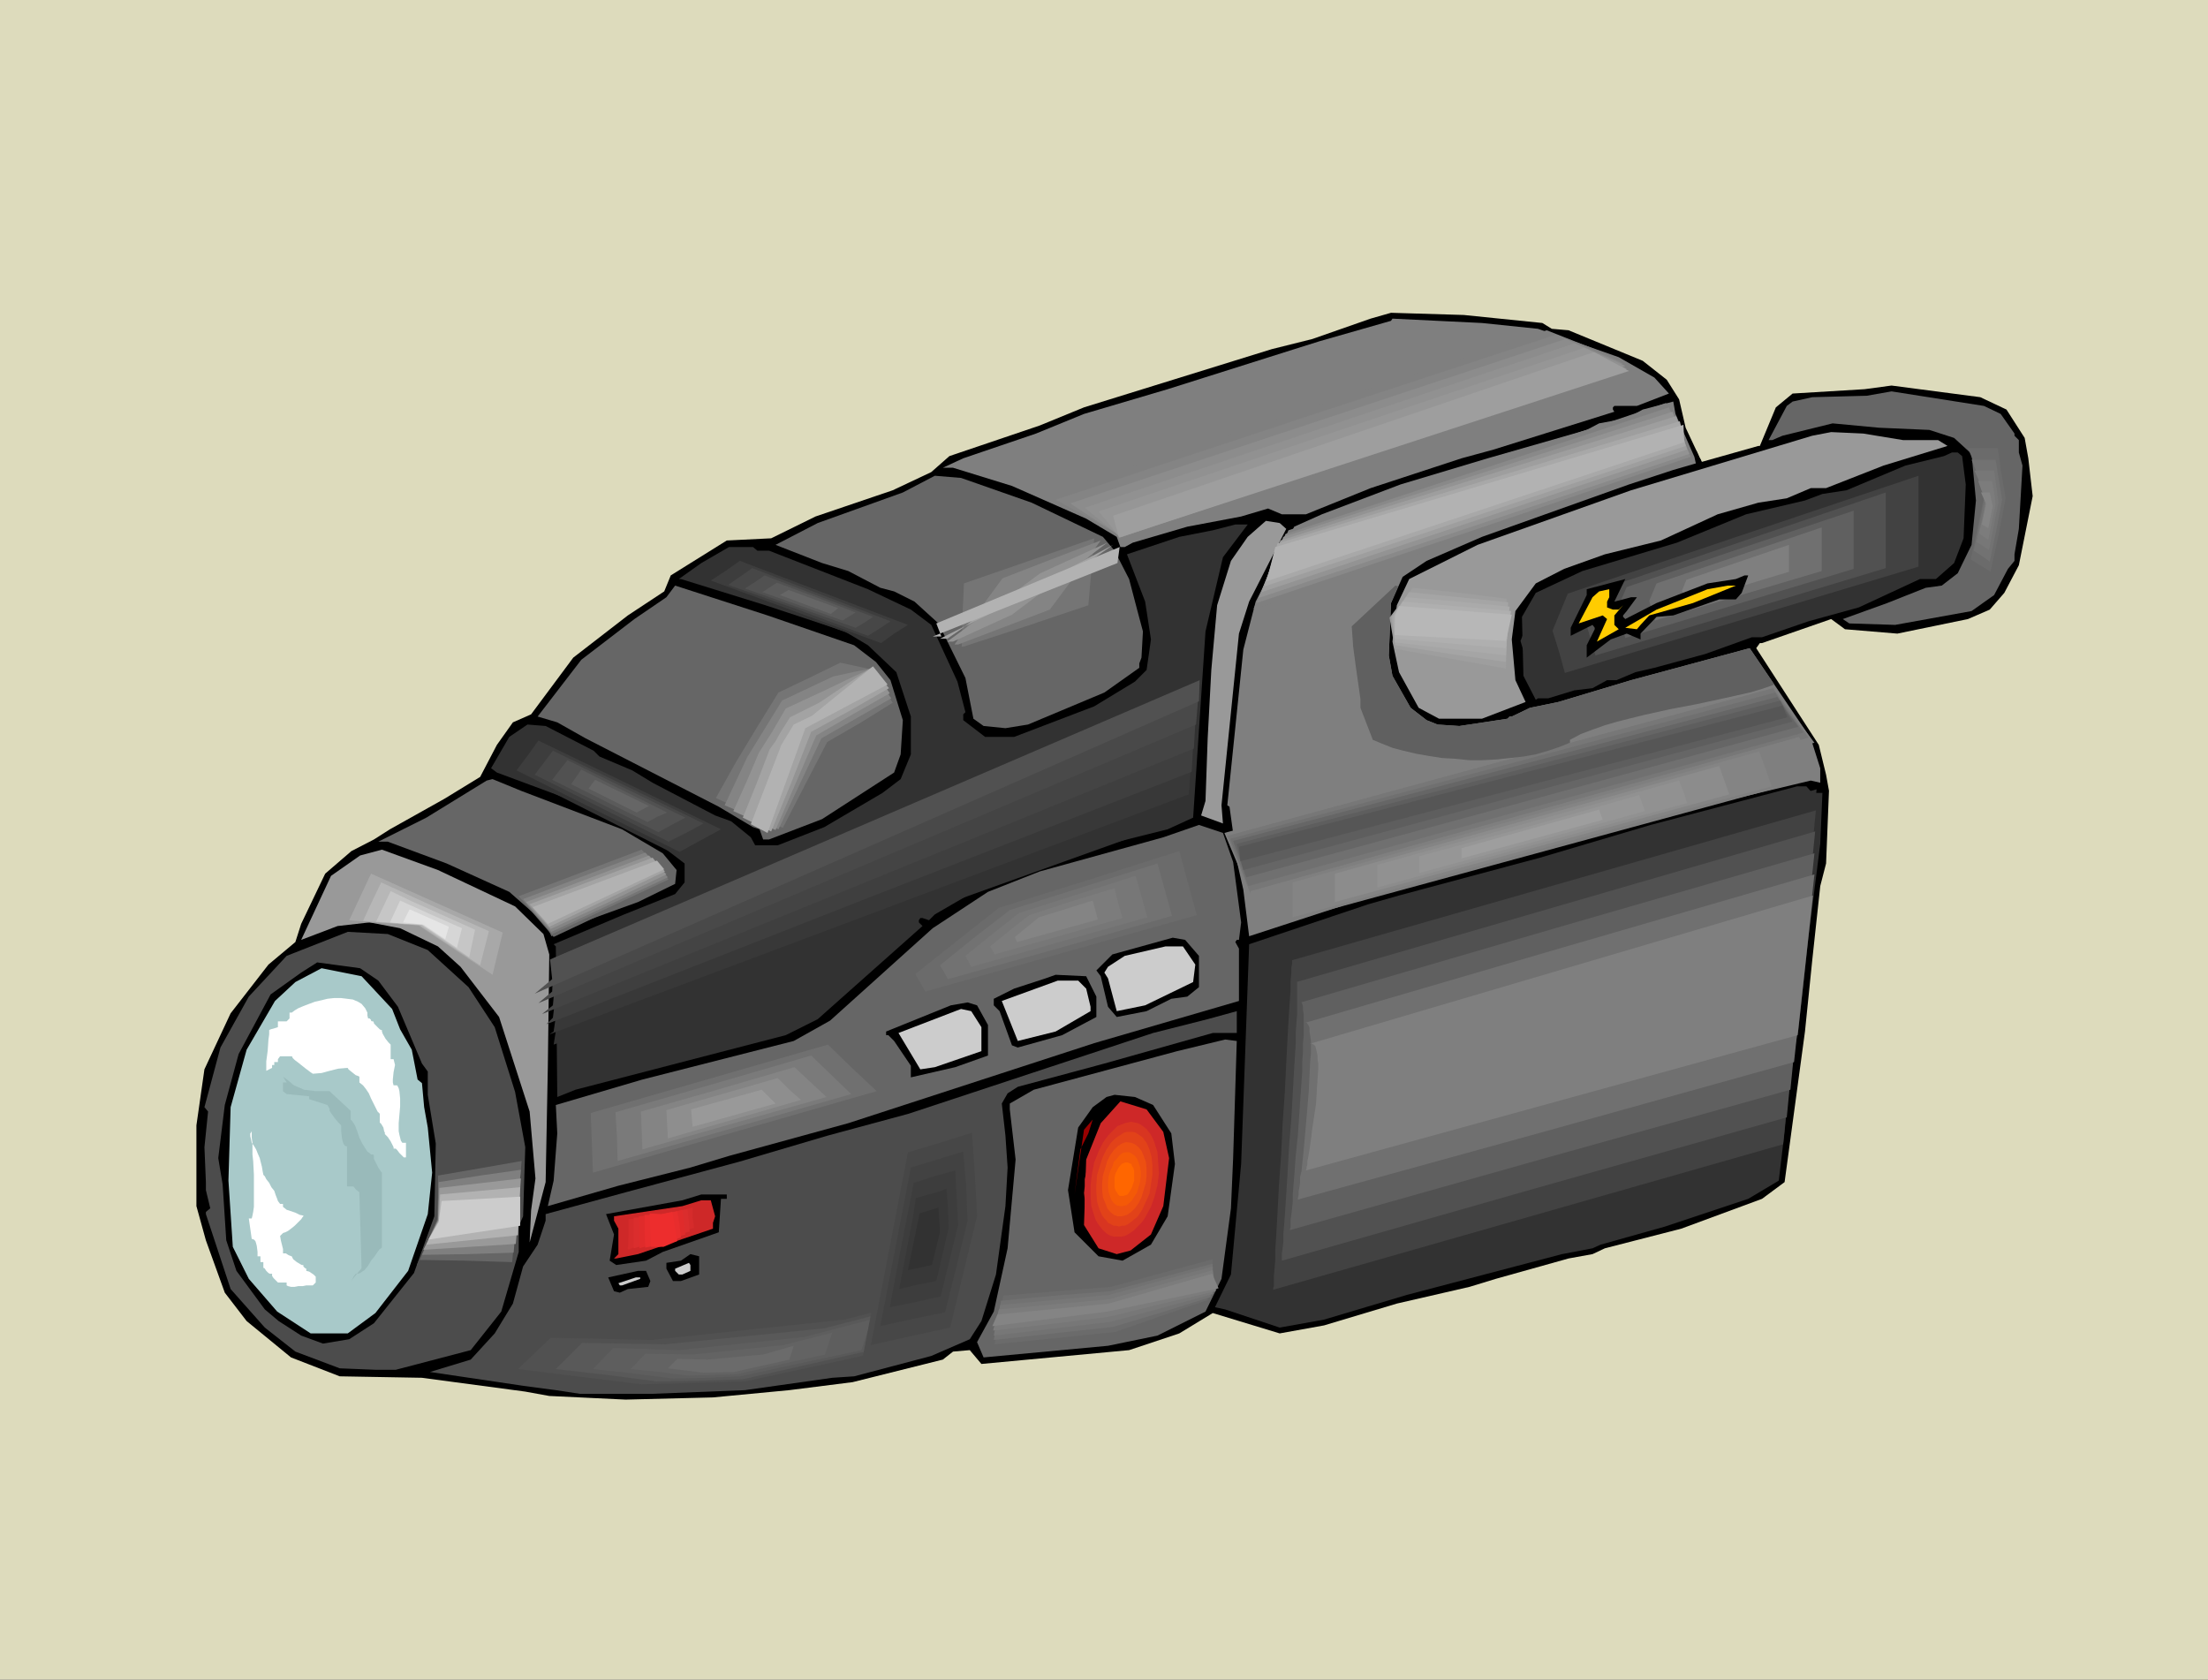 <?xml version="1.0" encoding="UTF-8" standalone="no"?>
<svg
   version="1.0"
   width="129.766mm"
   height="98.707mm"
   id="svg181"
   sodipodi:docname="Video Camera 27.wmf"
   xmlns:inkscape="http://www.inkscape.org/namespaces/inkscape"
   xmlns:sodipodi="http://sodipodi.sourceforge.net/DTD/sodipodi-0.dtd"
   xmlns="http://www.w3.org/2000/svg"
   xmlns:svg="http://www.w3.org/2000/svg">
  <rect width="100%" height="100%" fill="#333333" stroke="none"/>
  <sodipodi:namedview
     id="namedview181"
     pagecolor="#ffffff"
     bordercolor="#000000"
     borderopacity="0.25"
     inkscape:showpageshadow="2"
     inkscape:pageopacity="0.0"
     inkscape:pagecheckerboard="0"
     inkscape:deskcolor="#d1d1d1"
     inkscape:document-units="mm" />
  <defs
     id="defs1">
    <pattern
       id="WMFhbasepattern"
       patternUnits="userSpaceOnUse"
       width="6"
       height="6"
       x="0"
       y="0" />
  </defs>
  <path
     style="fill:#dddbbc;fill-opacity:1;fill-rule:evenodd;stroke:none"
     d="M 0,0 H 490.455 V 373.066 H 0 Z"
     id="path1" />
  <path
     style="fill:#000000;fill-opacity:1;fill-rule:evenodd;stroke:none"
     d="m 342.592,71.737 2.101,1.293 3.717,0.323 16.483,6.786 5.333,4.201 2.747,4.362 1.454,6.301 2.586,5.493 v 0 l 0.485,1.131 0.323,0.485 0.162,0.485 12.605,-3.555 h 0.323 l 3.555,-8.563 3.717,-3.07 15.998,-0.969 5.979,-0.808 19.715,2.585 5.818,2.747 4.04,6.301 0.808,4.524 0.97,8.402 -3.07,15.349 -3.232,6.14 -3.232,3.716 -4.848,2.1 -15.675,3.231 -11.635,-0.969 -3.07,-2.262 -15.352,5.332 h -0.485 l -0.808,1.131 13.898,21.489 1.616,6.624 0.646,3.555 -0.646,16.157 -1.293,5.009 -1.778,16.48 -1.616,15.834 -4.525,33.445 -5.01,3.716 -17.938,6.624 -16.968,4.362 -2.747,1.293 -5.333,0.969 -16.16,4.524 -5.818,1.777 -16.16,3.716 -16.16,4.847 -9.858,1.777 -14.867,-4.524 -7.434,4.524 -11.15,3.716 -32.805,3.07 -2.586,-3.07 -3.717,0.323 -2.262,1.777 -20.038,5.009 -14.059,1.777 -16.968,1.616 -19.392,0.485 -16.968,-0.808 -5.333,-0.969 -22.947,-3.07 -18.261,-0.323 -10.827,-4.201 -9.858,-8.079 -4.848,-6.301 -4.202,-11.633 -2.101,-7.594 v -17.934 l 1.778,-12.441 5.818,-12.441 8.403,-10.825 5.979,-5.009 1.293,-4.039 5.333,-11.148 5.818,-5.009 5.01,-2.585 3.555,-2.262 12.12,-6.786 7.918,-4.847 3.717,-7.109 3.555,-5.009 4.04,-1.777 9.373,-12.602 12.12,-9.371 8.08,-5.332 1.454,-3.555 12.443,-7.755 9.858,-0.485 9.858,-4.847 17.13,-5.817 8.565,-4.039 4.04,-3.555 20.038,-6.786 9.858,-4.039 41.693,-12.926 9.05,-2.262 12.928,-4.524 4.525,-1.293 16.16,0.485 z"
     id="path2" />
  <path
     style="fill:#7f7f7f;fill-opacity:1;fill-rule:evenodd;stroke:none"
     d="m 341.622,73.03 17.938,6.301 7.918,4.524 3.232,3.555 -7.11,2.747 h -5.01 l -0.323,0.323 v 0.485 l 0.323,0.485 -26.826,8.402 -7.11,1.939 -20.2,6.624 -14.382,5.817 h -5.333 l -3.07,-1.293 -5.979,1.777 -11.958,2.262 -12.12,3.555 -1.778,0.969 h -0.97 l -0.808,-2.262 -6.787,-4.039 -16.483,-7.271 -13.09,-4.039 h -2.262 l 4.525,-2.1 16.16,-5.493 10.666,-4.362 18.584,-5.493 28.118,-8.886 5.656,-1.777 15.837,-4.524 0.323,-0.485 19.877,0.969 z"
     id="path3" />
  <path
     style="fill:#666666;fill-opacity:1;fill-rule:evenodd;stroke:none"
     d="m 444.399,91.934 3.07,4.362 v 0.485 l 0.97,0.969 v 2.747 l 0.808,2.908 -0.808,14.057 -0.97,5.655 v 1.454 l -1.454,1.777 -3.07,5.817 -5.01,3.555 -16.968,3.07 -10.181,-0.323 -1.454,-0.969 9.858,-3.555 8.565,-3.393 3.555,-0.485 3.555,-2.747 3.07,-6.301 0.97,-9.856 -0.97,-10.341 -3.878,-3.555 -5.494,-1.777 -11.15,-0.485 -10.342,-0.969 -11.15,2.747 -2.262,0.969 h -0.808 l 4.04,-7.594 1.293,-0.969 4.363,-0.969 12.12,-0.323 5.494,-0.969 20.523,3.231 z"
     id="path4" />
  <path
     style="fill:#999999;fill-opacity:1;fill-rule:evenodd;stroke:none"
     d="m 422.745,97.75 h 7.757 l 2.101,1.293 -14.221,4.362 -12.766,5.009 h -3.394 l -5.333,2.262 -6.302,0.969 -9.05,2.585 -12.605,5.817 -12.443,3.07 -9.05,3.231 -6.302,3.231 -4.525,6.14 -0.808,6.301 0.808,9.048 2.262,4.847 -9.696,3.716 h -9.534 l -4.525,-2.424 -4.363,-7.917 -1.454,-6.786 0.97,-8.079 2.747,-5.817 15.19,-7.594 34.098,-12.118 40.238,-12.118 4.202,-0.808 7.11,0.323 z"
     id="path5" />
  <path
     style="fill:#323232;fill-opacity:1;fill-rule:evenodd;stroke:none"
     d="m 435.835,101.305 0.808,6.301 -0.485,11.956 -2.101,5.493 -4.04,3.555 h -3.555 l -13.574,6.301 -11.15,3.07 -10.342,3.555 h -2.262 l -10.342,3.716 -11.312,3.07 -4.202,0.969 -4.202,1.777 H 356.974 l -3.232,1.777 -4.04,0.485 -5.818,1.777 h -2.262 l -0.485,0.323 -2.747,-5.332 -0.323,-13.087 3.07,-5.332 10.342,-4.847 21.008,-6.301 15.352,-6.301 13.09,-3.07 3.878,-1.454 5.333,-0.808 13.09,-5.493 8.565,-2.1 1.778,-0.808 h 1.293 z"
     id="path6" />
  <path
     style="fill:#323232;fill-opacity:1;fill-rule:evenodd;stroke:none"
     d="m 337.744,142.344 3.878,-9.694 91.627,-30.86 v 23.912 l -92.273,27.629 z"
     id="path7" />
  <path
     style="fill:#424242;fill-opacity:1;fill-rule:evenodd;stroke:none"
     d="m 344.854,140.082 3.394,-8.24 38.946,-13.087 38.946,-13.087 v 20.196 l -78.538,23.589 -1.293,-4.686 z"
     id="path8" />
  <path
     style="fill:#515151;fill-opacity:1;fill-rule:evenodd;stroke:none"
     d="m 352.126,137.82 1.293,-3.231 1.454,-3.393 63.994,-21.812 v 16.803 l -32.158,9.694 -32.32,9.694 z"
     id="path9" />
  <path
     style="fill:#606060;fill-opacity:1;fill-rule:evenodd;stroke:none"
     d="m 359.236,135.719 0.97,-2.747 1.131,-2.585 25.21,-8.563 25.21,-8.402 v 12.926 l -50.742,15.349 -0.808,-2.908 z"
     id="path10" />
  <path
     style="fill:#707070;fill-opacity:1;fill-rule:evenodd;stroke:none"
     d="m 366.347,133.457 0.808,-1.939 0.808,-1.939 36.683,-12.441 v 9.694 l -37.006,10.987 -0.646,-2.1 z"
     id="path11" />
  <path
     style="fill:#7f7f7f;fill-opacity:1;fill-rule:evenodd;stroke:none"
     d="m 373.619,131.195 0.97,-2.424 22.786,-7.755 v 5.978 l -22.947,6.948 z"
     id="path12" />
  <path
     style="fill:#666666;fill-opacity:1;fill-rule:evenodd;stroke:none"
     d="m 229.149,111.645 15.837,7.594 2.586,3.07 3.232,6.301 1.778,6.786 1.293,4.847 -0.323,5.817 -0.485,1.293 v 0.969 l -7.757,5.493 -16.968,7.109 -5.01,0.808 -4.848,-0.485 -2.262,-1.616 -1.778,-9.048 -5.979,-12.118 -5.333,-4.847 -4.525,-2.262 -3.07,-0.808 -7.11,-3.716 -5.818,-1.777 -10.342,-4.039 9.373,-4.847 18.907,-6.786 7.11,-3.716 5.818,0.485 z"
     id="path13" />
  <path
     style="fill:#999999;fill-opacity:1;fill-rule:evenodd;stroke:none"
     d="m 285.708,117.462 -8.242,16.157 -2.262,7.109 -3.878,38.131 0.323,4.039 -4.848,-1.777 0.97,-3.231 0.485,-13.895 0.808,-15.188 1.293,-14.38 3.07,-9.856 3.717,-5.332 4.04,-3.555 3.07,0.485 z"
     id="path14" />
  <path
     style="fill:#323232;fill-opacity:1;fill-rule:evenodd;stroke:none"
     d="m 271.649,123.763 -3.878,16.48 -2.262,34.091 -0.485,7.271 -5.656,2.585 -18.099,4.524 -20.523,6.786 -13.09,7.594 -1.293,1.293 -1.454,-0.485 h -0.485 l -0.323,0.485 v 0.485 l 0.808,0.808 -23.27,20.681 -7.11,3.555 -46.702,12.118 -4.04,1.616 -0.323,-33.445 -0.485,-0.485 15.675,-6.624 11.312,-4.524 2.101,-2.585 v -4.201 l -7.595,-5.817 -18.422,-8.563 -15.675,-5.817 -1.293,-0.969 4.04,-6.948 4.04,-2.747 4.04,0.323 10.666,5.493 1.293,1.293 7.272,3.07 4.525,2.747 13.898,7.271 3.555,1.293 4.363,3.555 0.97,1.777 h 5.01 l 10.342,-4.039 12.928,-7.594 4.04,-3.07 2.262,-5.493 v -8.402 l -3.232,-9.856 -6.302,-5.978 -5.171,-3.07 -17.614,-5.817 -18.746,-5.817 h -0.485 l 5.01,-3.555 6.141,-3.555 h 5.333 l 0.97,0.808 h 2.586 l 21.978,8.563 9.534,4.524 4.525,3.393 5.818,12.602 1.778,6.786 -0.485,0.485 v 1.293 l 4.848,3.716 h 6.464 l 17.776,-6.786 9.05,-5.493 2.586,-2.585 0.97,-6.786 -1.293,-8.402 -4.04,-10.502 11.635,-3.878 7.434,-1.454 5.01,-1.293 h 2.747 z"
     id="path15" />
  <path
     style="fill:#000000;fill-opacity:1;fill-rule:evenodd;stroke:none"
     d="m 386.87,131.68 -1.293,1.454 h -3.717 l -10.181,3.555 -3.717,0.323 -3.555,3.716 v 1.293 l -3.07,-1.293 -3.555,1.293 -5.333,4.039 v -2.747 l 1.778,-3.555 v -0.323 l -0.485,-0.646 -4.848,2.424 v -1.777 l 3.555,-7.271 v -1.293 l 8.565,-2.262 -2.424,5.009 1.939,-0.485 1.778,-0.485 h 1.293 l -2.262,3.07 -0.808,0.969 v 0.323 l 0.485,0.485 6.949,-3.555 11.312,-4.362 6.302,-0.969 1.939,-0.808 h 0.808 z"
     id="path16" />
  <path
     style="fill:#666666;fill-opacity:1;fill-rule:evenodd;stroke:none"
     d="m 189.718,143.313 4.848,3.716 3.232,4.039 2.747,8.886 -0.485,7.594 -1.454,4.039 -15.998,10.341 -11.797,4.524 h -1.293 l -0.808,-2.262 -1.454,-0.485 -7.595,-4.524 -29.573,-15.188 -6.302,-3.555 -4.363,-1.293 9.696,-12.602 11.797,-9.048 7.11,-4.847 1.939,-2.585 20.523,6.624 z"
     id="path17" />
  <path
     style="fill:#ffcc00;fill-opacity:1;fill-rule:evenodd;stroke:none"
     d="m 376.043,133.942 -9.696,2.747 -1.939,2.1 -0.808,0.969 -2.586,-0.323 6.949,-4.039 11.312,-4.524 4.525,-0.808 h 1.778 z"
     id="path18" />
  <path
     style="fill:#ffcc00;fill-opacity:1;fill-rule:evenodd;stroke:none"
     d="m 356.974,133.619 v 1.293 l 1.293,0.485 h 1.293 l 0.97,-0.969 -1.939,2.262 v 2.1 l 0.97,0.969 -4.848,2.747 2.262,-5.009 -0.97,-0.808 -5.333,1.777 3.07,-5.817 1.454,-1.293 2.262,-0.485 v 1.777 z"
     id="path19" />
  <path
     style="fill:#666666;fill-opacity:1;fill-rule:evenodd;stroke:none"
     d="m 138.168,184.19 9.05,5.332 3.07,3.716 -0.323,3.07 -8.242,4.039 -13.413,4.847 -5.818,2.747 -1.293,-2.747 -8.08,-7.109 -13.898,-6.301 -13.09,-4.847 h -2.101 l 10.666,-5.332 13.413,-8.24 1.293,-0.323 6.302,2.585 z"
     id="path20" />
  <path
     style="fill:#323232;fill-opacity:1;fill-rule:evenodd;stroke:none"
     d="m 402.545,176.112 h 2.262 l -0.485,11.31 -2.586,20.519 -2.262,20.681 -1.778,8.886 -1.293,13.895 -1.293,10.825 -6.787,4.039 -18.422,6.14 -14.382,4.039 -1.778,0.808 -6.787,1.293 -34.421,9.048 -18.422,5.493 -9.858,1.777 -12.12,-4.039 -2.262,-0.485 3.555,-7.271 2.262,-24.559 1.778,-48.794 26.502,-8.886 6.787,-1.939 31.35,-8.402 24.563,-7.271 32.482,-8.563 h 2.101 z"
     id="path21" />
  <path
     style="fill:#666666;fill-opacity:1;fill-rule:evenodd;stroke:none"
     d="m 273.912,191.461 1.778,13.41 -0.485,3.878 h -0.485 l -0.323,0.485 0.808,1.454 v 11.633 l -32.158,9.371 -54.621,17.773 -26.502,7.271 -8.565,2.585 -15.998,4.039 -15.675,4.524 1.293,-5.655 0.808,-10.502 -0.323,-6.301 19.23,-5.655 33.613,-8.563 8.08,-4.524 22.786,-20.519 12.282,-8.079 11.474,-4.524 27.472,-7.594 7.918,-2.747 5.333,1.777 z"
     id="path22" />
  <path
     style="fill:#999999;fill-opacity:1;fill-rule:evenodd;stroke:none"
     d="m 114.413,201.317 6.302,6.14 1.293,4.524 -0.323,25.043 -0.485,25.528 -3.555,13.41 0.323,-7.109 0.97,-7.109 -1.293,-14.864 -6.787,-21.004 -8.565,-11.148 -5.01,-4.524 -8.403,-4.039 -6.787,-1.293 -7.11,0.808 -8.08,3.07 6.626,-14.218 6.464,-4.524 4.848,-1.293 12.443,4.524 z"
     id="path23" />
  <path
     style="fill:#4c4c4c;fill-opacity:1;fill-rule:evenodd;stroke:none"
     d="m 95.021,211.011 9.05,8.24 5.818,8.886 4.525,14.38 2.262,12.279 -0.485,15.349 -0.97,2.262 v 5.655 l -3.878,13.249 -6.787,8.563 -16.645,4.362 h -4.525 l -7.918,-0.323 -9.858,-3.716 -6.787,-5.332 -7.595,-8.563 -5.494,-16.642 v -0.485 l 0.97,-0.808 -0.97,-4.039 v -1.777 l -0.323,-7.755 0.808,-7.917 -0.808,-0.969 3.555,-13.249 6.302,-11.31 8.403,-9.048 13.574,-5.332 8.888,0.485 z"
     id="path24" />
  <path
     style="fill:#000000;fill-opacity:1;fill-rule:evenodd;stroke:none"
     d="m 266.317,212.304 v 6.948 l -2.586,2.1 -3.555,0.485 -5.494,2.747 -6.626,1.293 -1.939,-2.262 -1.616,-6.786 -0.97,-1.293 3.555,-3.555 13.413,-3.716 2.747,0.485 z"
     id="path25" />
  <path
     style="fill:#cccccc;fill-opacity:1;fill-rule:evenodd;stroke:none"
     d="m 265.509,214.242 -0.485,3.878 -10.666,5.17 -6.302,1.293 -1.939,-7.271 -0.808,-1.293 0.808,-1.293 3.717,-2.424 9.05,-2.1 h 3.878 z"
     id="path26" />
  <path
     style="fill:#000000;fill-opacity:1;fill-rule:evenodd;stroke:none"
     d="m 84.032,217.797 4.363,5.817 5.333,12.602 1.293,1.777 v 5.17 l 1.778,10.825 -0.323,16.157 -4.525,12.602 -8.888,11.148 -5.494,3.555 -5.818,0.969 -4.848,-1.777 -5.01,-3.231 -3.07,-2.585 -6.302,-8.563 -2.262,-6.786 -0.808,-12.441 -0.97,-5.817 1.454,-11.795 3.07,-11.31 7.11,-13.249 6.787,-4.847 3.555,-2.262 9.534,1.293 z"
     id="path27" />
  <path
     style="fill:#a8c9c9;fill-opacity:1;fill-rule:evenodd;stroke:none"
     d="m 87.102,224.098 1.778,4.524 2.586,4.524 1.293,6.624 0.97,0.808 0.485,5.332 0.808,4.524 0.97,10.017 -0.97,9.21 -4.363,12.602 -7.272,9.371 -6.141,4.524 h -8.242 l -7.434,-4.847 -6.302,-7.271 -3.555,-7.109 -0.97,-14.703 0.485,-16.319 3.555,-12.764 6.302,-10.825 4.525,-4.201 5.818,-3.07 8.888,1.777 z"
     id="path28" />
  <path
     style="fill:#000000;fill-opacity:1;fill-rule:evenodd;stroke:none"
     d="m 243.531,221.352 v 4.524 l -7.595,4.039 -9.858,2.747 -1.293,-0.485 -2.747,-7.594 -1.293,-1.293 v -1.454 l 4.525,-2.262 6.949,-2.262 2.262,-0.808 6.787,0.323 z"
     id="path29" />
  <path
     style="fill:#cccccc;fill-opacity:1;fill-rule:evenodd;stroke:none"
     d="m 241.269,219.574 0.97,4.039 v 0.969 l -7.757,4.524 -8.403,2.1 -3.555,-8.886 12.443,-4.524 h 4.525 z"
     id="path30" />
  <path
     style="fill:#000000;fill-opacity:1;fill-rule:evenodd;stroke:none"
     d="m 219.453,227.653 v 6.786 l -7.272,2.585 -9.858,2.262 v -2.585 l -3.717,-5.493 -1.293,-1.293 h -0.485 v -0.808 l 14.382,-5.817 3.717,-0.646 2.101,0.646 z"
     id="path31" />
  <path
     style="fill:#cccccc;fill-opacity:1;fill-rule:evenodd;stroke:none"
     d="m 217.998,228.137 v 5.332 l -10.342,3.555 -3.232,0.485 -4.848,-8.079 12.605,-4.847 1.293,-0.485 2.262,0.485 z"
     id="path32" />
  <path
     style="fill:#4c4c4c;fill-opacity:1;fill-rule:evenodd;stroke:none"
     d="m 269.387,229.43 -24.078,6.786 -19.23,5.17 -2.262,1.454 -1.293,2.262 0.808,7.109 0.485,7.109 -0.485,8.563 -2.101,15.188 -3.232,10.341 -2.586,4.039 -8.565,3.716 -17.13,4.524 -4.848,0.323 -19.392,2.747 -20.523,0.808 h -16.16 l -5.333,-0.808 -7.272,-0.969 -20.685,-3.07 9.05,-2.747 5.333,-5.817 4.04,-6.624 2.262,-8.24 3.232,-4.847 1.778,-5.332 v -1.454 l 17.776,-4.847 25.21,-6.786 19.715,-5.817 17.938,-4.847 54.298,-17.934 12.12,-3.07 6.464,-1.777 v 4.847 z"
     id="path33" />
  <path
     style="fill:#4c4c4c;fill-opacity:1;fill-rule:evenodd;stroke:none"
     d="m 106.817,304.237 8.403,-8.402 26.502,0.646 50.258,-5.17 27.149,-7.109 -3.878,12.279 -49.126,10.987 -26.987,0.646 z"
     id="path34" />
  <path
     style="fill:#515151;fill-opacity:1;fill-rule:evenodd;stroke:none"
     d="m 115.059,304.076 7.272,-6.948 22.462,0.485 21.331,-2.262 21.493,-2.262 22.947,-5.978 -1.616,5.17 -1.778,5.332 -20.846,4.686 -20.846,4.524 -11.312,0.323 -11.635,0.323 z"
     id="path35" />
  <path
     style="fill:#595959;fill-opacity:1;fill-rule:evenodd;stroke:none"
     d="m 123.462,304.076 2.909,-2.908 2.909,-2.908 9.211,0.162 9.211,0.162 17.776,-1.777 17.614,-1.777 9.373,-2.424 9.534,-2.585 -2.747,8.563 -17.13,3.878 -17.13,3.878 -9.534,0.323 -9.534,0.162 -11.15,-1.454 z"
     id="path36" />
  <path
     style="fill:#5e5e5e;fill-opacity:1;fill-rule:evenodd;stroke:none"
     d="m 131.704,304.076 4.525,-4.686 14.544,0.485 13.898,-1.454 13.898,-1.454 14.867,-3.878 -0.97,3.393 -1.131,3.393 -13.574,2.908 -13.413,2.908 -7.434,0.323 -7.434,0.162 -8.888,-1.131 z"
     id="path37" />
  <path
     style="fill:#636363;fill-opacity:1;fill-rule:evenodd;stroke:none"
     d="m 140.107,304.076 3.232,-3.393 10.666,0.162 20.038,-2.1 10.827,-2.747 -1.616,4.847 -19.554,4.362 -10.827,0.323 -6.464,-0.808 z"
     id="path38" />
  <path
     style="fill:#6b6b6b;fill-opacity:1;fill-rule:evenodd;stroke:none"
     d="m 148.349,303.914 2.101,-2.1 6.626,0.162 12.443,-1.131 6.787,-1.939 -0.97,3.07 -12.282,2.747 -6.787,0.162 z"
     id="path39" />
  <path
     style="fill:#666666;fill-opacity:1;fill-rule:evenodd;stroke:none"
     d="m 273.912,257.22 -0.485,11.148 -2.101,15.672 -3.555,7.271 -10.666,5.332 -10.989,2.262 -27.634,2.585 -1.454,-3.393 3.717,-6.786 3.07,-14.057 1.778,-19.712 -1.293,-11.148 v -1.293 l 5.333,-3.07 31.835,-8.563 10.666,-2.585 2.586,0.323 z"
     id="path40" />
  <path
     style="fill:#000000;fill-opacity:1;fill-rule:evenodd;stroke:none"
     d="m 256.136,245.425 4.04,6.301 0.808,6.786 -1.616,11.633 -3.717,6.301 -6.302,3.555 -5.333,-0.969 -5.333,-5.332 -1.454,-9.371 2.262,-13.895 3.232,-4.524 3.07,-2.262 1.778,-0.485 4.525,0.485 z"
     id="path41" />
  <path
     style="fill:#ce2828;fill-opacity:1;fill-rule:evenodd;stroke:none"
     d="m 258.398,251.404 1.293,5.817 -1.293,10.664 -2.747,6.301 -4.525,3.555 -3.07,0.808 -4.04,-1.293 -3.232,-5.17 0.485,-14.541 3.232,-8.079 4.363,-4.847 5.818,1.777 z"
     id="path42" />
  <path
     style="fill:#990000;fill-opacity:1;fill-rule:evenodd;stroke:none"
     d="m 239.976,255.281 -1.293,10.017 2.101,-14.38 1.939,-2.262 -0.97,3.07 z"
     id="path43" />
  <path
     style="fill:#000000;fill-opacity:1;fill-rule:evenodd;stroke:none"
     d="m 161.438,266.268 h -1.293 l -0.485,7.432 -12.443,4.362 -3.717,1.939 -6.626,0.969 -1.454,-0.969 0.97,-5.817 -1.778,-4.524 16.968,-3.07 4.202,-1.293 h 5.656 z"
     id="path44" />
  <path
     style="fill:#ce2828;fill-opacity:1;fill-rule:evenodd;stroke:none"
     d="m 158.853,270.146 -0.485,1.454 v 1.293 l -16.645,5.655 -4.848,0.969 h -0.97 0.485 l 0.97,-0.969 v -5.655 l -0.97,-1.777 v -0.969 l 15.19,-2.262 4.202,-1.293 h 2.101 z"
     id="path45" />
  <path
     style="fill:#000000;fill-opacity:1;fill-rule:evenodd;stroke:none"
     d="m 155.297,283.071 -4.04,1.454 h -1.778 l -1.454,-2.747 v -1.293 l 3.232,-0.485 2.101,-1.454 1.939,0.485 z"
     id="path46" />
  <path
     style="fill:#cccccc;fill-opacity:1;fill-rule:evenodd;stroke:none"
     d="m 153.358,282.264 -1.778,0.808 h -0.808 l -0.808,-0.808 v -0.485 l 3.07,-1.293 0.323,0.485 z"
     id="path47" />
  <path
     style="fill:#000000;fill-opacity:1;fill-rule:evenodd;stroke:none"
     d="m 144.47,284.526 -0.485,1.293 -4.525,0.485 -1.778,0.808 -1.293,-0.323 -1.293,-3.07 6.626,-1.454 h 1.778 z"
     id="path48" />
  <path
     style="fill:#cccccc;fill-opacity:1;fill-rule:evenodd;stroke:none"
     d="m 142.208,284.041 -4.04,1.454 h -0.485 l -0.323,-0.485 3.878,-1.293 h 0.97 z"
     id="path49" />
  <path
     style="fill:#000000;fill-opacity:1;fill-rule:evenodd;stroke:none"
     d="m 376.851,100.012 -0.97,0.485 1.131,2.747 1.131,-0.323 -1.293,-2.747 h -0.162 l 1.293,2.747 0.162,-0.162 -1.131,0.485 v 0 l -0.97,-2.747 h -0.162 l 0.97,-0.323 z"
     id="path50" />
  <path
     style="fill:#7f7f7f;fill-opacity:1;fill-rule:evenodd;stroke:none"
     d="m 376.366,101.466 -4.202,-9.533 -0.485,-2.747 -6.787,1.777 -3.555,1.939 -6.141,1.131 -2.747,1.454 -21.978,6.301 -19.392,5.817 -17.453,6.624 -6.141,2.747 -8.565,16.642 -2.747,10.664 -3.555,34.576 0.485,0.323 0.808,5.817 -0.485,0.485 2.747,12.118 1.293,10.341 23.27,-7.594 26.179,-7.109 25.048,-6.786 14.382,-4.524 35.875,-8.563 2.101,0.485 v -3.231 l -2.101,-6.624 -13.574,-20.035 -26.341,7.109 -16.16,4.847 -6.302,1.293 -4.04,1.939 h -0.485 l -0.485,0.485 -10.666,1.616 -4.848,-0.323 -2.424,-0.969 -3.555,-2.747 -4.04,-7.109 -0.808,-4.524 0.485,-11.633 2.586,-5.817 5.333,-3.555 12.282,-5.332 32.643,-11.633 9.858,-3.231 5.01,-1.454 z"
     id="path51" />
  <path
     style="fill:#ffffff;fill-opacity:1;fill-rule:evenodd;stroke:none"
     d="m 64.802,224.906 0.646,-0.485 0.808,-0.485 1.131,-0.485 1.293,-0.485 1.293,-0.485 1.454,-0.323 1.293,-0.323 1.454,-0.162 h 1.616 l 1.293,0.162 1.293,0.162 1.131,0.485 0.808,0.485 0.808,0.969 0.485,0.969 v 0.646 l 0.162,0.646 h 0.323 l 0.162,0.162 0.162,0.162 v 0.162 l 0.162,0.162 h 0.323 l 0.162,0.323 v 0.162 l 0.646,0.646 0.646,0.646 0.323,0.162 h 0.162 v 0.323 l 0.162,0.485 0.646,1.131 0.646,0.808 0.323,0.323 0.162,0.162 v 3.231 h 0.646 l 0.162,0.646 0.162,0.646 -0.323,1.616 -0.162,1.616 v 0.646 l 0.162,0.646 H 88.234 l 0.323,0.646 0.162,0.646 0.162,1.616 v 1.777 l -0.323,3.716 v 1.777 l 0.162,0.808 0.162,0.646 0.162,0.646 0.323,0.485 v 0 h 0.808 v 3.231 h -0.485 l -0.323,-0.323 -0.646,-0.646 -0.485,-0.646 -0.323,-0.323 h -0.485 v -0.323 l -0.162,-0.323 -0.485,-0.969 -0.646,-0.969 -0.323,-0.323 -0.323,-0.323 v -0.323 l -0.162,-0.323 -0.162,-0.808 -0.485,-0.808 -0.162,-0.162 -0.162,-0.162 v -1.939 l -0.485,-0.485 -0.485,-0.969 -0.97,-1.939 -0.485,-1.131 -0.646,-0.969 -0.646,-0.808 -0.808,-0.646 v -0.646 -0.646 l -0.323,-0.162 -0.485,-0.162 -0.808,-0.646 -0.808,-0.646 -0.162,-0.323 h -0.162 l -1.939,0.162 -1.939,0.485 -1.778,0.485 -1.939,0.162 -0.485,-0.323 -0.646,-0.485 -0.646,-0.485 -0.808,-0.646 -0.808,-0.646 -0.646,-0.485 -0.485,-0.485 v -0.162 l -0.162,-0.162 H 62.216 l -0.485,0.646 v 0.646 h -0.808 v 0.646 h -0.485 v 0.646 l -1.293,0.646 v -0.969 -1.131 l 0.323,-2.424 0.162,-2.424 0.162,-1.131 v -0.969 l 0.323,-0.162 1.131,-0.323 0.485,-0.162 v -0.646 -0.646 h 1.939 l 0.646,-0.646 v -0.646 -0.646 z"
     id="path52" />
  <path
     style="fill:#ffffff;fill-opacity:1;fill-rule:evenodd;stroke:none"
     d="m 55.914,251.242 v 0.646 0.808 l 0.162,1.131 v 1.131 1.454 l 0.162,1.454 0.162,3.07 v 3.07 1.616 1.293 1.131 l -0.162,1.131 -0.162,0.808 -0.162,0.646 h -0.646 l 0.646,4.524 0.485,0.162 0.323,0.323 0.162,0.485 0.162,0.646 0.162,1.293 v 0.969 h 0.646 v 0.646 0.646 h 0.646 v 1.293 h 0.162 l 0.162,0.162 0.323,0.485 0.485,0.485 0.323,0.162 h 0.485 v 0.485 l 0.323,0.485 0.485,0.485 0.485,0.485 h 1.939 v 0.646 l 0.323,0.162 0.646,0.162 h 0.808 l 0.808,-0.162 h 0.97 l 0.808,-0.162 h 0.808 0.646 l 0.646,-0.646 v -0.646 -0.646 l -0.485,-0.485 -0.485,-0.323 -0.485,-0.323 -0.646,-0.162 v -0.323 -0.162 l -0.323,-0.162 -0.162,-0.162 -0.162,-0.162 V 280.971 h -0.323 l -0.323,-0.162 -0.808,-0.485 -0.808,-0.646 -0.162,-0.323 -0.162,-0.323 -0.485,-0.162 -0.323,-0.162 -0.485,-0.323 h -0.646 v -0.969 l -0.485,-1.939 -0.162,-0.969 0.646,-0.646 0.485,-0.162 0.646,-0.323 0.646,-0.485 0.808,-0.646 0.808,-0.808 0.646,-0.646 0.323,-0.485 0.162,-0.162 v -0.162 l -0.808,-0.162 -0.97,-0.485 -0.97,-0.323 -0.97,-0.323 -0.808,-0.646 v -0.646 H 62.216 l -0.485,-0.646 -0.162,-0.485 -0.323,-0.808 -0.323,-0.969 -0.646,-0.808 -0.485,-0.969 -0.646,-0.808 -0.323,-0.646 -0.323,-0.323 -0.162,-0.808 -0.162,-0.969 -0.485,-1.939 -0.485,-1.131 -0.323,-0.808 -0.485,-0.808 -0.485,-0.646 -0.162,-0.808 -0.162,-0.646 v -0.646 l 0.162,-0.162 z"
     id="path53" />
  <path
     style="fill:#99baba;fill-opacity:1;fill-rule:evenodd;stroke:none"
     d="m 62.862,239.124 1.293,0.969 1.131,0.969 1.131,0.485 1.131,0.485 1.293,0.162 1.293,0.162 h 1.454 1.616 l 4.686,4.362 v 1.939 l 0.162,0.162 0.162,0.162 0.323,0.485 0.323,0.485 0.485,1.293 0.485,1.454 0.646,1.293 0.808,1.293 0.323,0.485 0.485,0.323 0.323,0.323 h 0.485 l 0.162,0.323 v 0.646 l 0.646,1.293 0.323,0.646 0.323,0.485 0.323,0.485 0.162,0.162 v 16.642 l -0.162,0.162 -0.323,0.162 -0.485,0.646 -0.646,0.969 -0.808,0.969 -0.646,1.131 -0.808,0.969 -0.97,0.646 -0.485,0.162 h -0.485 l -0.485,0.646 -0.646,1.293 0.162,-0.323 0.323,-0.485 1.454,-1.777 0.323,-0.323 0.162,-0.323 -0.485,-16.803 -0.808,-0.646 -0.485,-0.646 h -0.646 -0.808 v -8.886 l -0.485,-0.162 -0.323,-0.485 -0.162,-0.485 -0.162,-0.808 -0.162,-1.454 v -1.293 l -0.323,-0.323 -0.323,-0.323 -0.808,-0.969 -0.808,-1.131 -0.323,-0.485 v -0.485 l -0.485,-0.808 -4.04,-1.293 v -0.646 l -5.01,-0.485 -0.808,-0.646 v -1.939 h 0.808 z"
     id="path54" />
  <path
     style="fill:#4c4c4c;fill-opacity:1;fill-rule:evenodd;stroke:none"
     d="m 97.121,259.644 18.746,-3.878 -2.586,26.498 -20.685,-1.293 4.525,-10.341 z"
     id="path55" />
  <path
     style="fill:#666666;fill-opacity:1;fill-rule:evenodd;stroke:none"
     d="m 97.283,261.098 9.373,-1.616 9.211,-1.616 -2.101,22.458 -10.342,-0.323 -10.181,-0.162 1.939,-4.524 1.939,-4.524 0.162,-4.847 z"
     id="path56" />
  <path
     style="fill:#7f7f7f;fill-opacity:1;fill-rule:evenodd;stroke:none"
     d="m 97.445,262.552 9.211,-1.454 9.05,-1.293 -1.616,18.419 -10.181,0.323 -10.181,0.162 1.778,-3.878 1.778,-3.878 z"
     id="path57" />
  <path
     style="fill:#999999;fill-opacity:1;fill-rule:evenodd;stroke:none"
     d="m 97.606,263.845 18.099,-2.1 -0.485,7.271 -0.646,7.271 -10.181,0.646 -5.01,0.323 -5.333,0.323 3.232,-6.463 0.162,-3.716 z"
     id="path58" />
  <path
     style="fill:#b2b2b2;fill-opacity:1;fill-rule:evenodd;stroke:none"
     d="m 97.768,265.299 8.888,-0.808 8.888,-0.808 -0.485,10.664 -20.362,2.1 0.646,-1.454 0.646,-1.131 1.454,-2.747 z"
     id="path59" />
  <path
     style="fill:#cccccc;fill-opacity:1;fill-rule:evenodd;stroke:none"
     d="m 98.091,266.753 17.453,-0.969 v 6.463 l -20.362,3.07 2.262,-3.878 z"
     id="path60" />
  <path
     style="fill:#999999;fill-opacity:1;fill-rule:evenodd;stroke:none"
     d="m 80.315,191.946 34.259,15.511 -2.586,10.987 -19.392,-12.926 -18.099,-1.131 z"
     id="path61" />
  <path
     style="fill:#a8a8a8;fill-opacity:1;fill-rule:evenodd;stroke:none"
     d="m 82.416,194.046 29.25,13.087 -1.131,4.686 -1.131,4.686 -16.483,-10.987 -7.757,-0.485 -7.595,-0.646 2.424,-5.17 z"
     id="path62" />
  <path
     style="fill:#b7b7b7;fill-opacity:1;fill-rule:evenodd;stroke:none"
     d="m 84.678,195.985 11.958,5.493 11.958,5.332 -1.939,7.594 -6.626,-4.362 -6.787,-4.524 -6.302,-0.485 -6.302,-0.485 1.939,-4.201 z"
     id="path63" />
  <path
     style="fill:#c6c6c6;fill-opacity:1;fill-rule:evenodd;stroke:none"
     d="m 86.779,197.924 4.686,2.262 4.686,2.1 9.373,4.201 -1.293,6.14 -10.666,-7.271 -5.01,-0.323 -5.01,-0.323 1.616,-3.393 z"
     id="path64" />
  <path
     style="fill:#d6d6d6;fill-opacity:1;fill-rule:evenodd;stroke:none"
     d="m 88.88,200.024 6.787,3.07 6.949,3.07 -1.131,4.362 -7.757,-5.17 -3.555,-0.162 -3.555,-0.323 1.131,-2.424 z"
     id="path65" />
  <path
     style="fill:#e5e5e5;fill-opacity:1;fill-rule:evenodd;stroke:none"
     d="m 90.981,201.963 8.726,3.878 -0.808,2.747 -4.848,-3.231 -4.525,-0.485 z"
     id="path66" />
  <path
     style="fill:#666666;fill-opacity:1;fill-rule:evenodd;stroke:none"
     d="m 125.563,247.364 61.893,-17.934 13.09,12.279 -74.336,21.166 z"
     id="path67" />
  <path
     style="fill:#707070;fill-opacity:1;fill-rule:evenodd;stroke:none"
     d="m 131.219,247.203 26.341,-7.594 26.341,-7.594 5.333,5.17 5.494,5.17 -31.512,9.048 -31.512,9.048 z"
     id="path68" />
  <path
     style="fill:#7a7a7a;fill-opacity:1;fill-rule:evenodd;stroke:none"
     d="m 136.713,247.041 21.816,-6.301 21.654,-6.301 8.888,8.563 -25.856,7.432 -26.018,7.432 -0.162,-5.493 z"
     id="path69" />
  <path
     style="fill:#848484;fill-opacity:1;fill-rule:evenodd;stroke:none"
     d="m 142.369,246.88 16.968,-4.847 17.13,-5.009 7.11,6.624 -20.523,5.817 -20.362,5.817 -0.162,-4.201 z"
     id="path70" />
  <path
     style="fill:#8e8e8e;fill-opacity:1;fill-rule:evenodd;stroke:none"
     d="m 148.025,246.556 24.725,-7.109 2.586,2.585 2.586,2.262 -29.573,8.563 -0.162,-3.07 z"
     id="path71" />
  <path
     style="fill:#999999;fill-opacity:1;fill-rule:evenodd;stroke:none"
     d="m 153.52,246.395 15.675,-4.362 3.07,3.07 -18.422,5.17 z"
     id="path72" />
  <path
     style="fill:#666666;fill-opacity:1;fill-rule:evenodd;stroke:none"
     d="m 215.251,144.282 -9.696,-13.572 36.198,-11.633 8.403,14.218 z"
     id="path73" />
  <path
     style="fill:#757575;fill-opacity:1;fill-rule:evenodd;stroke:none"
     d="m 213.635,143.636 0.162,-6.948 0.323,-7.109 28.926,-10.017 -1.293,14.864 -13.898,4.686 -13.898,4.524 z"
     id="path74" />
  <path
     style="fill:#848484;fill-opacity:1;fill-rule:evenodd;stroke:none"
     d="m 212.019,143.151 5.333,-7.432 5.333,-7.271 10.827,-4.201 10.989,-4.201 -5.656,7.755 -5.656,7.594 -20.362,7.755 z"
     id="path75" />
  <path
     style="fill:#939393;fill-opacity:1;fill-rule:evenodd;stroke:none"
     d="m 210.403,142.505 20.685,-15.188 14.867,-6.786 -21.17,15.995 -13.09,5.978 z"
     id="path76" />
  <path
     style="fill:#a3a3a3;fill-opacity:1;fill-rule:evenodd;stroke:none"
     d="m 208.787,141.859 15.514,-7.755 15.352,-7.917 3.878,-2.585 3.717,-2.585 -30.866,16.48 -2.909,2.262 -3.07,2.1 z"
     id="path77" />
  <path
     style="fill:#b2b2b2;fill-opacity:1;fill-rule:evenodd;stroke:none"
     d="m 209.11,141.374 -1.131,-2.908 40.723,-16.965 -0.485,3.555 -41.046,16.319 z"
     id="path78" />
  <path
     style="fill:#666666;fill-opacity:1;fill-rule:evenodd;stroke:none"
     d="m 193.273,148.806 -5.171,-4.524 -16.16,7.755 -10.989,17.934 -3.878,5.817 17.453,7.755 10.342,-17.934 13.574,-8.402 z"
     id="path79" />
  <path
     style="fill:#757575;fill-opacity:1;fill-rule:evenodd;stroke:none"
     d="m 193.435,148.645 -6.787,-1.454 -6.949,3.393 -6.787,3.231 -4.686,7.594 -4.686,7.755 -2.262,4.039 -2.262,4.039 7.434,3.393 7.434,3.231 9.858,-19.065 7.272,-4.201 7.272,-4.524 z"
     id="path80" />
  <path
     style="fill:#848484;fill-opacity:1;fill-rule:evenodd;stroke:none"
     d="m 193.597,148.483 -4.202,0.808 -4.363,0.969 -11.312,5.332 -3.878,6.301 -3.878,6.301 -5.01,10.664 6.141,2.585 5.818,2.747 9.534,-20.196 15.514,-8.886 -2.262,-3.393 z"
     id="path81" />
  <path
     style="fill:#939393;fill-opacity:1;fill-rule:evenodd;stroke:none"
     d="m 193.758,148.322 -5.171,2.424 -5.01,2.424 -9.05,4.201 -2.909,5.009 -3.07,4.847 -2.747,6.463 -2.909,6.463 4.686,2.1 4.686,2.1 4.525,-10.502 4.525,-10.502 8.08,-4.686 8.242,-4.686 z"
     id="path82" />
  <path
     style="fill:#a3a3a3;fill-opacity:1;fill-rule:evenodd;stroke:none"
     d="m 193.758,148.16 -11.797,7.917 -3.232,1.616 -3.232,1.616 -2.262,3.555 -0.97,1.777 -1.293,1.777 -2.909,7.594 -3.07,7.594 6.302,3.07 4.525,-10.987 4.363,-11.148 8.565,-4.686 8.726,-5.009 -1.939,-2.262 z"
     id="path83" />
  <path
     style="fill:#b2b2b2;fill-opacity:1;fill-rule:evenodd;stroke:none"
     d="m 193.92,147.999 -13.574,10.987 -4.04,1.939 -2.747,4.524 -6.787,17.611 3.717,1.939 8.403,-23.266 18.261,-9.694 z"
     id="path84" />
  <path
     style="fill:#666666;fill-opacity:1;fill-rule:evenodd;stroke:none"
     d="m 122.977,208.103 -8.403,-9.694 27.149,-10.341 6.949,7.917 z"
     id="path85" />
  <path
     style="fill:#757575;fill-opacity:1;fill-rule:evenodd;stroke:none"
     d="m 122.654,207.456 -7.434,-8.402 27.31,-10.341 5.979,6.624 z"
     id="path86" />
  <path
     style="fill:#848484;fill-opacity:1;fill-rule:evenodd;stroke:none"
     d="m 122.493,206.972 -3.232,-3.555 -3.07,-3.716 27.149,-10.341 5.01,5.493 z"
     id="path87" />
  <path
     style="fill:#939393;fill-opacity:1;fill-rule:evenodd;stroke:none"
     d="m 122.331,206.325 -2.747,-2.908 -2.747,-3.07 13.736,-5.17 13.574,-5.17 1.939,2.1 1.939,2.1 -12.766,6.14 z"
     id="path88" />
  <path
     style="fill:#a3a3a3;fill-opacity:1;fill-rule:evenodd;stroke:none"
     d="m 122.008,205.841 -2.101,-2.424 -2.262,-2.585 27.31,-10.341 0.646,0.808 0.808,0.808 1.293,1.454 z"
     id="path89" />
  <path
     style="fill:#b2b2b2;fill-opacity:1;fill-rule:evenodd;stroke:none"
     d="m 121.685,205.194 -3.394,-3.716 27.634,-10.341 1.616,1.939 z"
     id="path90" />
  <path
     style="fill:#323232;fill-opacity:1;fill-rule:evenodd;stroke:none"
     d="m 116.513,162.378 -5.818,7.594 42.662,21.489 10.989,-5.817 z"
     id="path91" />
  <path
     style="fill:#3d3d3d;fill-opacity:1;fill-rule:evenodd;stroke:none"
     d="m 119.584,164.479 -2.424,3.393 -2.424,3.231 18.099,9.048 18.099,9.048 9.211,-5.009 -20.2,-9.856 z"
     id="path92" />
  <path
     style="fill:#474747;fill-opacity:1;fill-rule:evenodd;stroke:none"
     d="m 122.816,166.741 -4.04,5.332 14.867,7.432 14.867,7.432 3.878,-1.939 3.878,-2.1 z"
     id="path93" />
  <path
     style="fill:#515151;fill-opacity:1;fill-rule:evenodd;stroke:none"
     d="m 126.048,168.841 -3.394,4.362 11.797,5.817 11.797,5.817 2.909,-1.616 3.07,-1.616 z"
     id="path94" />
  <path
     style="fill:#5b5b5b;fill-opacity:1;fill-rule:evenodd;stroke:none"
     d="m 129.118,170.942 -1.131,1.616 -1.131,1.616 8.403,4.201 8.565,4.201 2.101,-1.131 2.262,-0.969 z"
     id="path95" />
  <path
     style="fill:#666666;fill-opacity:1;fill-rule:evenodd;stroke:none"
     d="m 132.189,173.204 -1.454,1.939 10.666,5.332 2.747,-1.454 z"
     id="path96" />
  <path
     style="fill:#323232;fill-opacity:1;fill-rule:evenodd;stroke:none"
     d="m 161.761,122.955 -7.757,5.17 44.44,16.157 7.11,-4.524 z"
     id="path97" />
  <path
     style="fill:#3d3d3d;fill-opacity:1;fill-rule:evenodd;stroke:none"
     d="m 164.347,124.571 -3.232,2.262 -3.232,2.1 37.814,13.895 2.909,-2.1 3.07,-1.939 z"
     id="path98" />
  <path
     style="fill:#474747;fill-opacity:1;fill-rule:evenodd;stroke:none"
     d="m 167.094,126.187 -5.333,3.716 15.514,5.493 15.514,5.817 2.586,-1.616 2.424,-1.616 z"
     id="path99" />
  <path
     style="fill:#515151;fill-opacity:1;fill-rule:evenodd;stroke:none"
     d="m 169.841,127.802 -2.101,1.454 -2.262,1.454 12.282,4.362 12.282,4.362 1.939,-1.131 1.939,-1.293 z"
     id="path100" />
  <path
     style="fill:#5b5b5b;fill-opacity:1;fill-rule:evenodd;stroke:none"
     d="m 172.589,129.418 -3.232,2.1 9.05,3.231 8.726,3.07 2.909,-1.777 -8.726,-3.393 z"
     id="path101" />
  <path
     style="fill:#666666;fill-opacity:1;fill-rule:evenodd;stroke:none"
     d="m 175.174,131.034 -1.939,1.131 11.312,4.201 1.616,-1.293 z"
     id="path102" />
  <path
     style="fill:#323232;fill-opacity:1;fill-rule:evenodd;stroke:none"
     d="m 122.977,232.015 3.232,-20.035 138.653,-51.541 -1.293,21.166 z"
     id="path103" />
  <path
     style="fill:#383838;fill-opacity:1;fill-rule:evenodd;stroke:none"
     d="m 122.977,229.107 2.424,-16.803 69.811,-26.982 69.973,-26.659 -0.485,8.886 -0.646,8.886 -70.942,26.659 -71.104,26.659 z"
     id="path104" />
  <path
     style="fill:#3f3f3f;fill-opacity:1;fill-rule:evenodd;stroke:none"
     d="m 122.816,226.037 0.808,-6.624 0.485,-3.393 0.485,-3.555 35.229,-13.895 35.229,-14.057 35.229,-13.895 35.229,-13.895 -0.808,14.703 -71.75,27.952 -71.589,28.113 z"
     id="path105" />
  <path
     style="fill:#444444;fill-opacity:1;fill-rule:evenodd;stroke:none"
     d="m 122.816,223.29 0.97,-10.664 142.046,-57.681 -0.323,5.655 -0.323,5.655 -144.793,58.973 z"
     id="path106" />
  <path
     style="fill:#494949;fill-opacity:1;fill-rule:evenodd;stroke:none"
     d="m 122.654,220.221 0.162,-3.716 0.162,-3.716 71.589,-29.891 71.75,-30.052 -0.323,4.039 -0.323,4.039 -146.086,61.881 z"
     id="path107" />
  <path
     style="fill:#515151;fill-opacity:1;fill-rule:evenodd;stroke:none"
     d="m 122.654,217.474 -0.485,-4.362 144.309,-62.043 -0.162,4.686 -147.541,64.951 z"
     id="path108" />
  <path
     style="fill:#666666;fill-opacity:1;fill-rule:evenodd;stroke:none"
     d="m 200.545,222.967 -2.747,-4.524 21.978,-17.45 47.026,-14.703 4.525,16.642 z"
     id="path109" />
  <path
     style="fill:#6b6b6b;fill-opacity:1;fill-rule:evenodd;stroke:none"
     d="m 205.555,220.221 -1.131,-1.939 -1.131,-1.939 9.373,-7.432 9.211,-7.271 20.2,-6.301 19.877,-6.301 1.939,7.109 1.939,7.109 z"
     id="path110" />
  <path
     style="fill:#727272;fill-opacity:1;fill-rule:evenodd;stroke:none"
     d="m 210.565,217.474 -0.808,-1.454 -0.97,-1.616 7.595,-6.14 7.918,-6.14 32.805,-10.341 3.232,11.633 -24.886,7.109 z"
     id="path111" />
  <path
     style="fill:#777777;fill-opacity:1;fill-rule:evenodd;stroke:none"
     d="m 215.736,214.727 -1.293,-2.424 5.979,-4.847 5.979,-4.686 25.856,-8.24 1.293,4.524 1.293,4.686 -19.554,5.493 -9.696,2.747 z"
     id="path112" />
  <path
     style="fill:#7c7c7c;fill-opacity:1;fill-rule:evenodd;stroke:none"
     d="m 220.907,211.98 -0.485,-0.969 -0.485,-0.808 4.363,-3.555 4.363,-3.393 9.373,-3.07 9.534,-2.908 0.808,3.393 0.97,3.231 -14.221,4.039 z"
     id="path113" />
  <path
     style="fill:#848484;fill-opacity:1;fill-rule:evenodd;stroke:none"
     d="m 225.917,209.234 -0.485,-1.131 5.333,-4.362 11.958,-3.716 1.131,4.201 z"
     id="path114" />
  <path
     style="fill:#4c4c4c;fill-opacity:1;fill-rule:evenodd;stroke:none"
     d="m 217.837,247.364 -16.806,5.17 -9.696,50.41 20.685,-4.524 7.11,-29.083 z"
     id="path115" />
  <path
     style="fill:#474747;fill-opacity:1;fill-rule:evenodd;stroke:none"
     d="m 215.897,251.565 -7.11,2.262 -7.11,2.1 -8.242,42.816 8.726,-1.939 8.888,-1.939 5.979,-24.72 -0.485,-9.21 z"
     id="path116" />
  <path
     style="fill:#424242;fill-opacity:1;fill-rule:evenodd;stroke:none"
     d="m 213.958,255.766 -11.635,3.555 -3.394,17.611 -3.394,17.611 7.272,-1.616 7.11,-1.454 2.586,-10.341 2.424,-10.017 -0.323,-7.755 z"
     id="path117" />
  <path
     style="fill:#3d3d3d;fill-opacity:1;fill-rule:evenodd;stroke:none"
     d="m 212.181,259.967 -4.686,1.293 -4.525,1.454 -2.747,13.895 -2.586,13.733 5.656,-1.131 5.656,-1.293 3.878,-15.834 -0.323,-6.14 z"
     id="path118" />
  <path
     style="fill:#383838;fill-opacity:1;fill-rule:evenodd;stroke:none"
     d="m 210.241,264.006 -1.616,0.646 -1.778,0.485 -3.394,0.969 -0.808,5.009 -0.97,5.009 -1.939,10.179 4.04,-0.969 4.202,-0.808 2.747,-11.795 -0.162,-4.362 z"
     id="path119" />
  <path
     style="fill:#323232;fill-opacity:1;fill-rule:evenodd;stroke:none"
     d="m 208.464,268.207 -4.202,1.293 -2.586,12.602 5.333,-1.131 1.778,-7.271 z"
     id="path120" />
  <path
     style="fill:#323232;fill-opacity:1;fill-rule:evenodd;stroke:none"
     d="m 286.193,208.749 117.321,-33.445 -8.403,85.148 -114.089,32.799 v -0.485 -0.485 -0.485 -0.646 -0.808 l 0.162,-0.808 v -1.939 l 0.162,-2.262 0.162,-2.585 0.162,-2.747 v -3.07 l 0.323,-3.393 v -3.555 l 0.323,-3.716 0.323,-7.594 0.485,-7.917 0.323,-7.917 0.323,-3.878 0.162,-3.716 0.162,-3.716 0.323,-3.393 0.162,-3.393 0.162,-3.07 0.323,-2.747 0.162,-2.585 0.162,-2.262 0.162,-1.777 0.162,-0.969 v -0.646 -0.485 l 0.162,-0.646 0.162,-0.323 v -0.323 0 z"
     id="path121" />
  <path
     style="fill:#424242;fill-opacity:1;fill-rule:evenodd;stroke:none"
     d="m 287.001,213.273 116.352,-33.284 -7.272,74.161 -113.281,32.314 v -0.323 l 0.162,-0.485 v -0.969 -1.293 l 0.162,-1.777 0.162,-1.939 v -2.262 l 0.162,-2.424 0.162,-2.747 0.162,-2.908 0.162,-3.07 0.162,-3.07 0.485,-6.786 0.323,-6.786 0.485,-6.948 0.323,-6.463 0.162,-3.231 0.162,-3.07 0.162,-2.908 0.162,-2.585 0.162,-2.424 0.162,-2.262 v -1.939 l 0.162,-1.616 v -1.293 l 0.162,-0.808 v -0.323 -0.323 z"
     id="path122" />
  <path
     style="fill:#515151;fill-opacity:1;fill-rule:evenodd;stroke:none"
     d="m 287.971,218.12 115.221,-33.445 -3.232,31.829 -3.07,31.668 -56.075,15.834 -56.075,15.995 v -0.323 -0.485 -0.808 l 0.162,-1.131 0.162,-1.454 v -1.616 l 0.162,-1.939 0.162,-2.1 0.162,-2.424 0.162,-2.424 0.162,-2.585 0.162,-2.747 0.323,-5.655 0.485,-5.817 0.323,-5.817 0.323,-5.655 0.162,-2.585 0.162,-2.585 v -2.424 l 0.162,-2.262 0.162,-1.939 v -1.939 -1.616 -2.424 -0.646 -0.485 z"
     id="path123" />
  <path
     style="fill:#606060;fill-opacity:1;fill-rule:evenodd;stroke:none"
     d="m 288.94,222.644 57.045,-16.642 57.045,-16.48 -2.747,26.336 -2.586,26.174 -55.59,15.511 -55.59,15.672 v -0.162 l 0.162,-0.485 v -0.646 -0.969 l 0.162,-1.131 0.162,-1.454 0.162,-1.616 v -1.616 l 0.162,-1.939 0.162,-1.939 0.323,-4.524 0.485,-4.686 0.646,-9.533 0.323,-4.524 v -2.262 l 0.162,-2.1 v -1.939 l 0.162,-1.777 v -4.524 l -0.162,-0.969 v -0.808 l -0.162,-0.646 -0.162,-0.323 z"
     id="path124" />
  <path
     style="fill:#707070;fill-opacity:1;fill-rule:evenodd;stroke:none"
     d="m 289.91,227.168 56.398,-16.48 56.722,-16.48 -4.525,41.685 -55.106,15.349 -55.106,15.188 v 0 -0.323 l 0.162,-0.646 v -0.808 l 0.162,-0.808 0.162,-1.131 v -1.293 l 0.323,-1.293 0.162,-1.616 0.162,-1.454 0.323,-3.393 0.323,-3.716 0.323,-3.716 0.323,-3.878 0.162,-3.555 0.162,-3.231 0.162,-1.616 v -2.747 l -0.162,-1.131 -0.162,-0.969 v -0.808 l -0.162,-0.485 -0.323,-0.485 -0.162,-0.162 z"
     id="path125" />
  <path
     style="fill:#7f7f7f;fill-opacity:1;fill-rule:evenodd;stroke:none"
     d="m 290.88,231.854 111.827,-32.96 -3.394,31.022 -109.241,30.052 v -0.162 l 0.162,-0.162 v -0.485 l 0.162,-0.485 v -0.808 l 0.162,-0.646 0.162,-0.969 0.162,-0.969 0.323,-2.262 0.323,-2.585 0.808,-5.332 0.162,-2.747 0.162,-2.585 0.162,-2.424 v -1.131 l -0.162,-0.969 v -0.808 l -0.162,-0.808 -0.162,-0.646 -0.162,-0.646 -0.323,-0.323 -0.323,-0.162 -0.323,-0.162 z"
     id="path126" />
  <path
     style="fill:#7f7f7f;fill-opacity:1;fill-rule:evenodd;stroke:none"
     d="m 278.436,200.347 -6.464,-15.349 121.361,-32.96 9.696,12.926 z"
     id="path127" />
  <path
     style="fill:#777777;fill-opacity:1;fill-rule:evenodd;stroke:none"
     d="m 277.79,198.57 -2.586,-6.463 -2.586,-6.463 60.6,-16.48 60.6,-16.319 7.918,10.987 -61.893,17.288 z"
     id="path128" />
  <path
     style="fill:#707070;fill-opacity:1;fill-rule:evenodd;stroke:none"
     d="m 277.305,196.793 -2.101,-5.332 -1.939,-5.17 121.038,-32.476 3.07,4.524 3.232,4.362 z"
     id="path129" />
  <path
     style="fill:#666666;fill-opacity:1;fill-rule:evenodd;stroke:none"
     d="m 276.82,194.854 -1.454,-4.039 -1.454,-4.039 120.877,-31.991 2.262,3.393 2.424,3.231 -61.408,16.803 z"
     id="path130" />
  <path
     style="fill:#5e5e5e;fill-opacity:1;fill-rule:evenodd;stroke:none"
     d="m 276.174,193.238 -0.808,-2.908 -0.646,-2.908 60.277,-15.834 60.438,-15.995 1.293,2.424 1.454,2.262 -61.085,16.48 z"
     id="path131" />
  <path
     style="fill:#565656;fill-opacity:1;fill-rule:evenodd;stroke:none"
     d="m 275.528,191.299 -0.323,-3.231 120.715,-31.345 1.131,2.585 z"
     id="path132" />
  <path
     style="fill:#7f7f7f;fill-opacity:1;fill-rule:evenodd;stroke:none"
     d="m 277.79,206.81 v -8.886 l 121.846,-34.253 3.394,9.048 z"
     id="path133" />
  <path
     style="fill:#848484;fill-opacity:1;fill-rule:evenodd;stroke:none"
     d="m 287.163,203.74 v -7.755 l 103.585,-29.083 1.454,3.878 1.293,3.878 -53.166,14.38 z"
     id="path134" />
  <path
     style="fill:#8c8c8c;fill-opacity:1;fill-rule:evenodd;stroke:none"
     d="m 296.536,200.347 v -6.301 l 42.662,-11.956 42.662,-11.956 2.262,6.301 -43.794,11.956 z"
     id="path135" />
  <path
     style="fill:#919191;fill-opacity:1;fill-rule:evenodd;stroke:none"
     d="m 305.908,197.116 v -5.009 l 67.064,-18.742 0.97,2.424 0.808,2.585 z"
     id="path136" />
  <path
     style="fill:#969696;fill-opacity:1;fill-rule:evenodd;stroke:none"
     d="m 315.281,193.885 v -3.716 l 24.402,-6.624 24.402,-6.948 1.293,3.555 -25.048,6.948 z"
     id="path137" />
  <path
     style="fill:#9e9e9e;fill-opacity:1;fill-rule:evenodd;stroke:none"
     d="m 324.654,190.653 v -2.262 l 30.542,-8.563 0.808,2.262 z"
     id="path138" />
  <path
     style="fill:#606060;fill-opacity:1;fill-rule:evenodd;stroke:none"
     d="m 309.948,130.064 -9.696,9.048 0.162,2.262 0.162,2.262 0.646,4.847 0.323,2.262 0.323,2.262 0.323,2.262 v 1.939 l 2.747,7.109 1.939,0.808 2.424,0.969 2.424,0.646 2.747,0.646 2.747,0.485 3.07,0.485 2.909,0.162 3.07,0.323 h 3.07 l 3.07,-0.162 3.07,-0.323 2.909,-0.323 2.747,-0.485 2.747,-0.808 2.424,-0.808 2.424,-0.969 v -0.646 l 2.424,-1.293 2.586,-0.969 2.747,-0.969 2.747,-0.808 5.818,-1.454 5.818,-1.293 5.979,-1.131 5.979,-1.293 5.818,-1.293 2.747,-0.808 2.747,-0.969 -5.494,-8.079 -26.341,7.109 -16.16,4.847 -6.302,1.293 -4.04,1.939 h -0.485 l -0.485,0.485 -10.666,1.616 -4.848,-0.323 -2.424,-0.969 -3.555,-2.747 -4.04,-7.109 -0.808,-4.524 0.485,-11.633 1.616,-3.716 z"
     id="path139" />
  <path
     style="fill:#999999;fill-opacity:1;fill-rule:evenodd;stroke:none"
     d="m 308.656,137.173 5.818,-7.755 20.038,2.585 v 18.096 l -24.563,-5.17 z"
     id="path140" />
  <path
     style="fill:#9e9e9e;fill-opacity:1;fill-rule:evenodd;stroke:none"
     d="m 308.979,137.012 2.424,-3.231 2.424,-3.231 10.504,1.131 10.342,1.293 -0.162,15.511 -24.563,-4.362 z"
     id="path141" />
  <path
     style="fill:#a5a5a5;fill-opacity:1;fill-rule:evenodd;stroke:none"
     d="m 309.14,137.012 1.939,-2.747 1.939,-2.747 10.989,1.131 10.989,1.131 -0.485,13.249 -12.282,-1.777 -12.282,-1.939 z"
     id="path142" />
  <path
     style="fill:#aaaaaa;fill-opacity:1;fill-rule:evenodd;stroke:none"
     d="m 309.464,136.85 2.909,-4.201 11.474,0.969 11.474,1.131 -0.485,5.332 -0.323,5.493 -24.725,-2.908 z"
     id="path143" />
  <path
     style="fill:#afafaf;fill-opacity:1;fill-rule:evenodd;stroke:none"
     d="m 309.787,136.689 1.778,-3.07 24.078,2.1 -0.646,4.039 -0.485,4.201 -24.725,-2.1 z"
     id="path144" />
  <path
     style="fill:#b7b7b7;fill-opacity:1;fill-rule:evenodd;stroke:none"
     d="m 309.948,136.527 0.808,-1.939 25.048,1.939 -1.293,5.817 -24.725,-1.293 z"
     id="path145" />
  <path
     style="fill:#666666;fill-opacity:1;fill-rule:evenodd;stroke:none"
     d="m 444.238,97.265 1.939,12.764 -3.878,19.388 -5.171,-3.231 3.878,-17.934 -4.525,-10.987 z"
     id="path146" />
  <path
     style="fill:#6b6b6b;fill-opacity:1;fill-rule:evenodd;stroke:none"
     d="m 443.753,99.527 0.808,5.655 0.97,5.493 -1.616,8.24 -1.778,8.079 -4.363,-2.747 3.232,-15.349 -3.878,-9.371 z"
     id="path147" />
  <path
     style="fill:#727272;fill-opacity:1;fill-rule:evenodd;stroke:none"
     d="m 443.268,102.113 1.454,8.886 -1.293,6.786 -1.454,6.948 -1.778,-1.293 -1.778,-1.131 1.293,-6.301 1.293,-6.301 -3.07,-7.594 z"
     id="path148" />
  <path
     style="fill:#777777;fill-opacity:1;fill-rule:evenodd;stroke:none"
     d="m 442.945,104.536 0.97,6.948 -2.101,10.664 -2.747,-1.777 1.131,-4.847 0.97,-5.009 -1.293,-3.07 -1.293,-2.908 z"
     id="path149" />
  <path
     style="fill:#7c7c7c;fill-opacity:1;fill-rule:evenodd;stroke:none"
     d="m 442.46,106.798 0.485,2.585 0.323,2.585 -0.808,3.878 -0.808,4.039 -0.97,-0.646 -1.131,-0.808 0.97,-3.555 0.646,-3.716 -0.97,-2.1 -0.808,-2.262 z"
     id="path150" />
  <path
     style="fill:#848484;fill-opacity:1;fill-rule:evenodd;stroke:none"
     d="m 441.976,109.383 0.646,3.07 -0.97,4.847 -1.454,-0.808 0.97,-4.524 -1.131,-2.585 z"
     id="path151" />
  <path
     style="fill:#666666;fill-opacity:1;fill-rule:evenodd;stroke:none"
     d="m 221.069,299.713 1.939,-12.926 23.755,-1.939 22.624,-5.817 -1.939,10.341 -19.23,7.755 z"
     id="path152" />
  <path
     style="fill:#6b6b6b;fill-opacity:1;fill-rule:evenodd;stroke:none"
     d="m 220.907,298.582 1.939,-10.825 11.958,-0.969 11.958,-0.969 11.312,-3.07 11.312,-3.07 -1.131,9.048 -10.342,3.555 -10.181,3.555 z"
     id="path153" />
  <path
     style="fill:#727272;fill-opacity:1;fill-rule:evenodd;stroke:none"
     d="m 220.745,297.613 1.616,-8.725 12.12,-1.131 12.12,-0.969 11.474,-3.07 11.312,-3.07 -0.323,3.555 -0.162,3.878 -10.827,3.393 -10.827,3.231 z"
     id="path154" />
  <path
     style="fill:#777777;fill-opacity:1;fill-rule:evenodd;stroke:none"
     d="m 220.745,296.643 0.646,-3.393 0.808,-3.393 12.12,-1.131 12.12,-1.131 22.947,-6.301 v 3.07 3.07 l -11.312,3.07 -11.312,3.07 z"
     id="path155" />
  <path
     style="fill:#7c7c7c;fill-opacity:1;fill-rule:evenodd;stroke:none"
     d="m 220.584,295.512 0.646,-2.262 0.646,-2.424 12.282,-1.131 12.282,-1.131 22.947,-6.463 0.323,2.262 0.323,2.424 -11.797,2.747 -11.797,2.908 -12.928,1.616 z"
     id="path156" />
  <path
     style="fill:#848484;fill-opacity:1;fill-rule:evenodd;stroke:none"
     d="m 220.422,294.543 1.131,-2.585 24.725,-2.424 22.947,-6.624 1.454,3.231 -24.725,5.17 z"
     id="path157" />
  <path
     style="fill:#ce2828;fill-opacity:1;fill-rule:evenodd;stroke:none"
     d="m 252.419,246.88 0.808,0.323 0.808,0.323 0.808,0.646 0.646,0.485 0.646,0.808 0.646,0.969 0.485,0.969 0.485,0.969 0.323,1.293 0.323,1.131 0.162,1.293 0.162,1.454 v 1.454 1.454 l -0.162,1.454 -0.323,1.454 -0.323,1.616 -0.323,1.454 -0.485,1.293 -0.485,1.454 -0.646,1.131 -0.646,1.131 -0.646,1.131 -0.808,0.969 -0.646,0.808 -0.808,0.808 -0.97,0.646 -0.808,0.485 -0.808,0.323 -0.97,0.323 h -0.808 -0.97 l -0.808,-0.323 -0.808,-0.323 -0.808,-0.485 -0.646,-0.646 -0.646,-0.808 -0.646,-0.808 -0.485,-0.969 -0.323,-1.131 -0.323,-1.131 -0.323,-1.293 -0.323,-1.293 v -1.293 l -0.162,-1.454 0.162,-1.454 v -1.616 l 0.323,-1.454 0.323,-1.616 0.323,-1.454 0.485,-1.293 0.485,-1.293 0.485,-1.293 0.646,-1.131 0.808,-1.131 0.646,-0.969 0.808,-0.808 0.808,-0.808 0.97,-0.485 0.808,-0.646 0.808,-0.323 0.97,-0.323 h 0.808 z"
     id="path158" />
  <path
     style="fill:#d83521;fill-opacity:1;fill-rule:evenodd;stroke:none"
     d="m 251.934,249.303 0.808,0.162 0.646,0.323 0.646,0.485 0.646,0.485 0.485,0.646 0.485,0.646 0.485,0.969 0.323,0.808 0.646,2.1 0.162,2.262 0.162,2.424 -0.323,2.585 -0.646,2.585 -0.808,2.262 -1.131,2.1 -0.485,0.808 -0.646,0.808 -0.808,0.808 -0.646,0.646 -0.646,0.485 -0.808,0.485 -0.646,0.323 -0.808,0.162 h -0.808 -0.646 l -0.808,-0.162 -0.646,-0.323 -0.646,-0.485 -0.646,-0.646 -0.485,-0.646 -0.485,-0.646 -0.485,-0.808 -0.323,-0.969 -0.646,-2.1 -0.162,-2.262 v -2.424 l 0.323,-2.585 0.485,-2.424 0.97,-2.424 0.97,-1.939 0.646,-0.969 0.646,-0.808 0.646,-0.646 0.646,-0.646 0.646,-0.646 0.808,-0.323 0.808,-0.323 0.646,-0.162 0.808,-0.162 z"
     id="path159" />
  <path
     style="fill:#e24219;fill-opacity:1;fill-rule:evenodd;stroke:none"
     d="m 251.611,251.404 0.646,0.162 0.485,0.323 0.485,0.323 0.646,0.485 0.323,0.485 0.485,0.646 0.646,1.454 0.485,1.777 0.162,1.777 v 2.1 l -0.323,2.1 -0.323,2.1 -0.808,1.777 -0.808,1.777 -0.97,1.454 -1.131,0.969 -0.646,0.485 -0.485,0.323 -0.646,0.323 h -0.646 l -0.646,0.162 -0.646,-0.162 h -0.485 l -0.646,-0.323 -0.646,-0.323 -0.323,-0.485 -0.485,-0.485 -0.485,-0.646 -0.646,-1.454 -0.485,-1.616 -0.162,-1.939 v -1.939 l 0.162,-2.1 0.646,-2.1 0.646,-1.939 0.808,-1.616 0.97,-1.454 1.131,-1.131 1.293,-0.808 0.485,-0.323 0.646,-0.162 h 0.646 z"
     id="path160" />
  <path
     style="fill:#ed4f11;fill-opacity:1;fill-rule:evenodd;stroke:none"
     d="m 251.288,253.827 0.808,0.323 0.808,0.646 0.646,0.808 0.485,1.131 0.485,1.293 0.162,1.454 v 1.616 l -0.162,1.616 -0.485,1.616 -0.485,1.616 -0.646,1.293 -0.808,1.131 -0.808,0.808 -0.97,0.646 -1.131,0.323 h -0.97 l -0.808,-0.323 -0.808,-0.646 -0.646,-0.808 -0.485,-1.293 -0.485,-1.131 -0.162,-1.616 v -1.616 l 0.162,-1.616 0.485,-1.616 0.485,-1.616 0.646,-1.293 0.808,-1.131 0.808,-0.808 0.97,-0.646 0.97,-0.323 z"
     id="path161" />
  <path
     style="fill:#f45907;fill-opacity:1;fill-rule:evenodd;stroke:none"
     d="m 250.803,255.928 0.646,0.323 0.646,0.485 0.485,0.646 0.323,0.808 0.323,0.969 0.162,0.969 v 1.131 l -0.162,1.293 -0.323,1.131 -0.323,1.131 -0.646,0.969 -0.485,0.808 -0.646,0.646 -0.646,0.485 -0.808,0.162 h -0.646 l -0.646,-0.162 -0.646,-0.485 -0.485,-0.646 -0.323,-0.808 -0.323,-0.969 -0.162,-1.131 v -1.131 l 0.162,-1.293 0.323,-1.131 0.485,-0.969 0.323,-1.131 0.646,-0.646 0.646,-0.808 0.646,-0.485 0.808,-0.162 z"
     id="path162" />
  <path
     style="fill:#ff6600;fill-opacity:1;fill-rule:evenodd;stroke:none"
     d="m 250.48,258.19 0.323,0.162 0.485,0.162 0.162,0.485 0.323,0.485 0.162,0.646 v 0.646 0.808 0.646 l -0.485,1.454 -0.323,0.646 -0.323,0.485 -0.323,0.485 -0.485,0.162 -0.485,0.162 h -0.323 -0.485 l -0.323,-0.323 -0.323,-0.485 -0.323,-0.485 -0.162,-0.646 v -0.646 -0.646 -0.808 l 0.162,-0.808 0.323,-0.646 0.323,-0.646 0.323,-0.485 0.485,-0.485 0.323,-0.162 0.485,-0.162 z"
     id="path163" />
  <path
     style="fill:#7f7f7f;fill-opacity:1;fill-rule:evenodd;stroke:none"
     d="m 286.193,117.785 83.87,-28.275 5.656,12.926 -97.283,32.799 z"
     id="path164" />
  <path
     style="fill:#898989;fill-opacity:1;fill-rule:evenodd;stroke:none"
     d="m 285.547,118.593 85.163,-28.113 4.848,10.987 -48.318,16.319 -48.157,16.157 z"
     id="path165" />
  <path
     style="fill:#939393;fill-opacity:1;fill-rule:evenodd;stroke:none"
     d="m 285.062,119.239 86.456,-27.79 1.778,4.524 1.939,4.847 -47.834,15.995 -47.834,15.995 z"
     id="path166" />
  <path
     style="fill:#9e9e9e;fill-opacity:1;fill-rule:evenodd;stroke:none"
     d="m 284.416,120.047 43.955,-13.895 43.955,-13.733 1.293,3.716 1.131,3.716 -47.187,15.834 -47.349,15.834 2.101,-5.655 z"
     id="path167" />
  <path
     style="fill:#a8a8a8;fill-opacity:1;fill-rule:evenodd;stroke:none"
     d="m 283.769,120.693 44.763,-13.572 44.602,-13.572 0.646,2.747 0.646,2.747 -93.566,31.183 1.454,-4.686 z"
     id="path168" />
  <path
     style="fill:#b2b2b2;fill-opacity:1;fill-rule:evenodd;stroke:none"
     d="m 283.284,121.501 90.657,-27.144 0.162,3.878 -92.758,30.86 z"
     id="path169" />
  <path
     style="fill:#7f7f7f;fill-opacity:1;fill-rule:evenodd;stroke:none"
     d="M 231.411,110.029 343.561,73.353 359.56,79.654 249.51,119.077 Z"
     id="path170" />
  <path
     style="fill:#848484;fill-opacity:1;fill-rule:evenodd;stroke:none"
     d="m 234.481,110.999 55.59,-18.419 55.59,-18.257 7.272,2.908 7.11,3.07 -55.429,19.388 -55.267,19.55 -7.434,-4.201 z"
     id="path171" />
  <path
     style="fill:#8c8c8c;fill-opacity:1;fill-rule:evenodd;stroke:none"
     d="m 237.713,111.807 54.944,-18.257 55.106,-18.257 6.302,2.747 6.464,2.747 -55.752,19.227 -55.59,19.227 -5.818,-3.716 z"
     id="path172" />
  <path
     style="fill:#919191;fill-opacity:1;fill-rule:evenodd;stroke:none"
     d="M 240.945,112.776 349.702,76.261 l 11.312,5.009 -56.075,19.065 -56.075,18.904 z"
     id="path173" />
  <path
     style="fill:#969696;fill-opacity:1;fill-rule:evenodd;stroke:none"
     d="m 244.016,113.584 107.949,-36.353 4.686,2.424 4.686,2.262 -56.398,18.742 -56.237,18.742 -2.262,-2.908 z"
     id="path174" />
  <path
     style="fill:#9e9e9e;fill-opacity:1;fill-rule:evenodd;stroke:none"
     d="M 247.248,114.553 354.065,78.2 361.822,82.401 248.541,119.401 Z"
     id="path175" />
  <path
     style="fill:#ce2828;fill-opacity:1;fill-rule:evenodd;stroke:none"
     d="m 138.168,277.578 0.323,-6.463 7.434,-0.646 8.888,-2.424 0.162,4.039 -7.434,1.939 z"
     id="path176" />
  <path
     style="fill:#d62b2b;fill-opacity:1;fill-rule:evenodd;stroke:none"
     d="m 139.461,277.578 0.162,-3.393 v -3.393 l 3.232,-0.162 3.394,-0.485 3.717,-0.969 3.878,-0.969 v 2.262 l 0.323,2.262 -6.626,1.777 z"
     id="path177" />
  <path
     style="fill:#db2d2d;fill-opacity:1;fill-rule:evenodd;stroke:none"
     d="m 140.753,277.255 v -6.786 l 5.656,-0.323 6.302,-1.616 0.485,5.009 -5.656,1.616 -3.394,1.131 z"
     id="path178" />
  <path
     style="fill:#e02b2b;fill-opacity:1;fill-rule:evenodd;stroke:none"
     d="m 142.046,277.255 v -3.555 l -0.162,-3.555 2.262,-0.162 h 2.424 l 5.01,-1.293 0.323,2.747 0.323,2.747 -4.848,1.454 -2.586,0.808 z"
     id="path179" />
  <path
     style="fill:#e82d2d;fill-opacity:1;fill-rule:evenodd;stroke:none"
     d="m 143.339,277.093 -0.162,-3.716 v -3.555 h 3.394 l 3.878,-0.808 0.485,2.908 0.323,2.908 -3.878,1.454 z"
     id="path180" />
  <path
     style="fill:#ed2d2d;fill-opacity:1;fill-rule:evenodd;stroke:none"
     d="m 144.632,276.932 -0.323,-7.432 2.586,0.162 2.424,-0.485 1.131,6.463 -3.07,1.293 z"
     id="path181" />
</svg>
